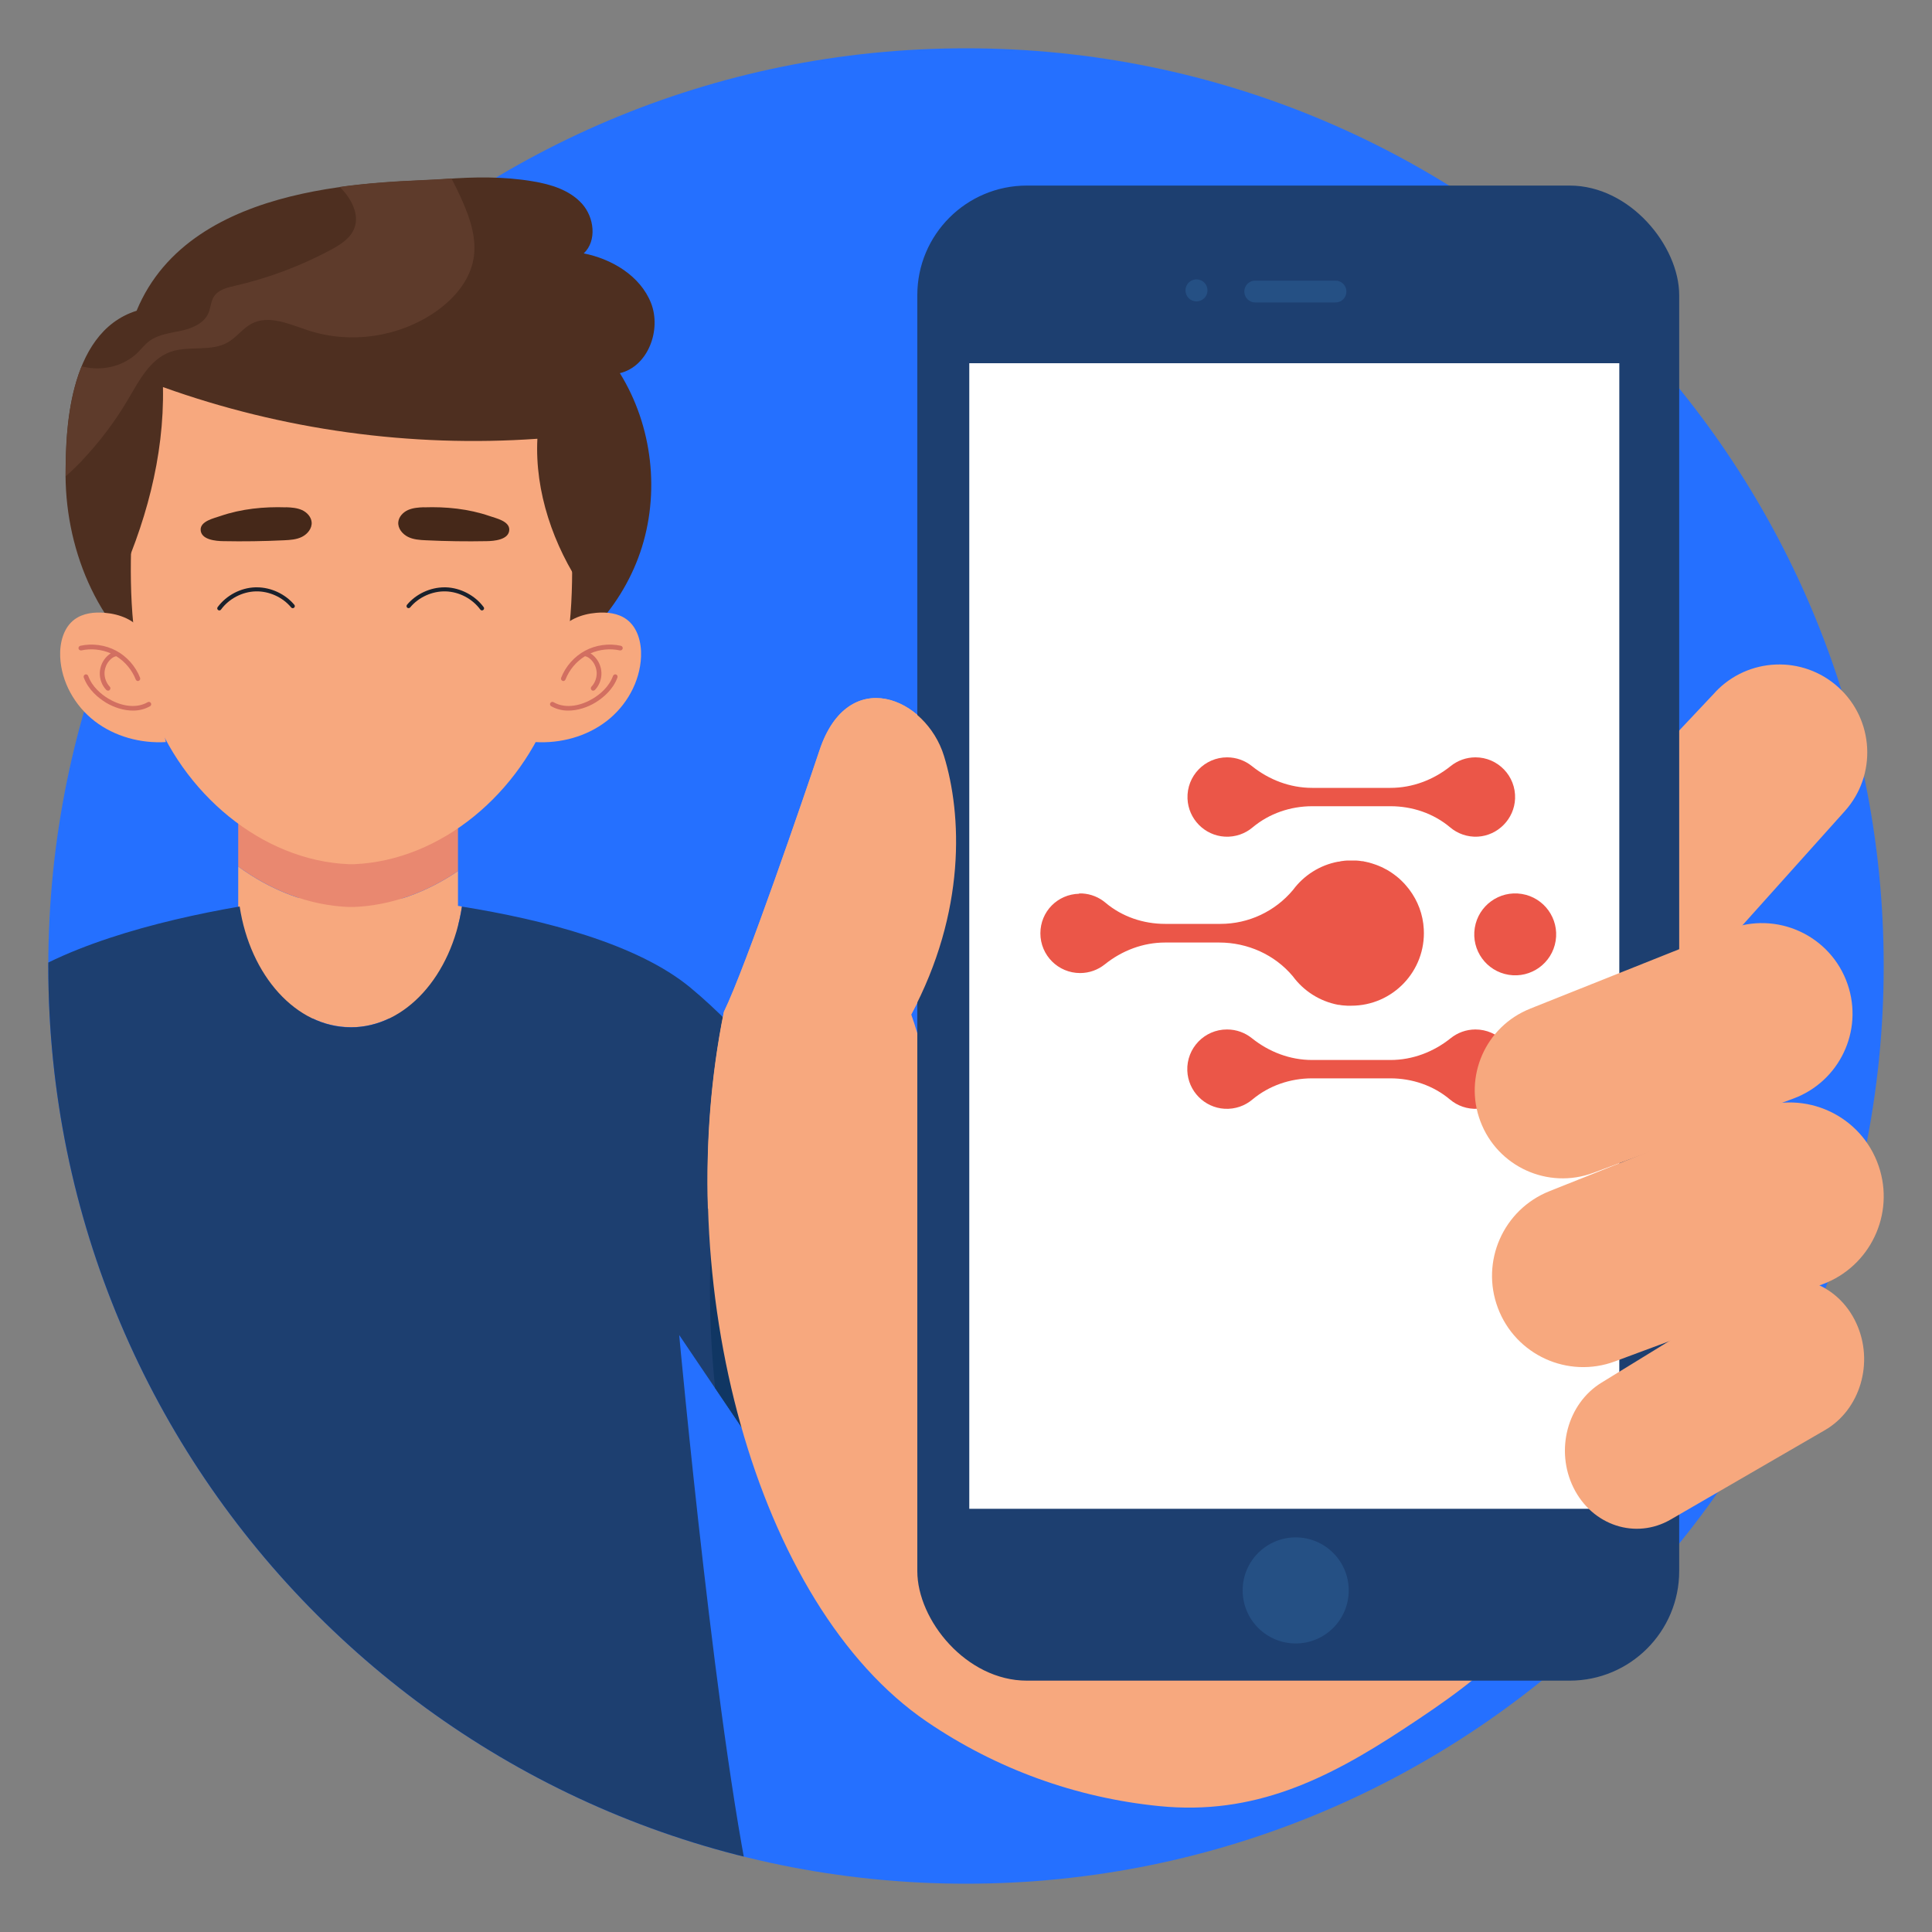 <?xml version="1.0" encoding="UTF-8"?>
<svg xmlns="http://www.w3.org/2000/svg" xmlns:xlink="http://www.w3.org/1999/xlink" id="a" viewBox="0 0 200 200">
  <rect x="0" y="0" width="200" height="200" fill="#808080" stroke="none"/>
  <defs>
    <style>.e{fill:none;}.f{fill:#f7a87e;}.g{fill:#f68c24;}.h{fill:#e98870;}.i{fill:#eb5648;}.j{fill:#fff;}.k{fill:#9358e0;}.l{fill:#d26f61;}.m{fill:#452819;}.n{fill:#103663;}.o{fill:#1d3f70;}.p{fill:#19202b;}.q{fill:#2570ff;}.r{fill:#255084;}.s{fill:#5e3b2b;}.t{fill:#4e2f20;}.u{clip-path:url(#c);}.v{clip-path:url(#b);}.w{clip-path:url(#d);}</style>
    <clipPath id="b">
      <circle class="e" cx="363.84" cy="100" r="95"></circle>
    </clipPath>
    <clipPath id="c">
      <path class="k" d="M352.34,62.45l.05,4.39c-2.46,2.77-13.23,14.07-17.28,31.17-3.81,16.09,1.85,37.95,11.07,52.4,4,6.46,9.23,10.15,15.69,14.46,3.08,2.15,7.38,3.69,9.84,6.46,2.46,3.08,3.08,6.77,4.31,10.15,5.54,16.92,33.22,85.19,33.22,85.5-4.92,3.69-12.77,7-19.38,7.69-59.15,6.15-96.27-27.37-97.19-31.68-.62-3.38-.65-7.04-.96-10.43-2.15-18.15-.89-36.32-1.5-54.47-1.12-33.12-2.06-71.08,25.72-94.38"></path>
    </clipPath>
    <clipPath id="d">
      <path class="e" d="M5,100c0,52.47,42.53,95,95,95,52.47,0,95-42.53,95-95,0-52.47-42.53-95-95-95-52.47,0-95,42.53-95,95Z"></path>
    </clipPath>
  </defs>
  <g class="v">
    <g>
      <path class="k" d="M352.34,62.45l.05,4.39c-2.46,2.77-13.23,14.07-17.28,31.17-3.81,16.09,1.85,37.95,11.07,52.4,4,6.46,9.23,10.15,15.69,14.46,3.08,2.15,7.38,3.69,9.84,6.46,2.46,3.08,3.08,6.77,4.31,10.15,5.54,16.92,33.22,85.19,33.22,85.5-4.92,3.69-12.77,7-19.38,7.69-59.15,6.15-96.27-27.37-97.19-31.68-.62-3.38-.65-7.04-.96-10.43-2.15-18.15-.89-36.32-1.5-54.47-1.12-33.12-2.06-71.08,25.72-94.38"></path>
      <g class="u">
        <g></g>
      </g>
    </g>
  </g>
  <g>
    <path class="q" d="M5,100c0,52.47,42.53,95,95,95,52.47,0,95-42.53,95-95,0-52.47-42.53-95-95-95-52.47,0-95,42.53-95,95Z"></path>
    <path class="f" d="M36.32,106.34c5.68,0,10.42-5.37,11.5-12.5-3.31-.53-6.41-.89-8.96-1.12v-.5s-1.24,.06-3.3,.23c-2.06-.14-3.3-.18-3.3-.18v.5c-2.16,.24-4.72,.58-7.46,1.05,1.08,7.14,5.82,12.51,11.51,12.51Z"></path>
    <path class="f" d="M36.37,93.89c-.09,0-.19,0-.29,0-4.1-.17-8.04-1.71-11.42-4.19v15.73h17.96l4.79-6.84v-8.42c-3.23,2.2-6.92,3.56-10.76,3.72-.09,0-.19,0-.28,0Z"></path>
    <path class="h" d="M24.66,81.25v8.45c3.38,2.47,7.32,4.02,11.42,4.19,.09,0,.19,0,.29,0,.09,0,.19,0,.28,0,3.84-.16,7.53-1.52,10.76-3.72v-8.91H24.66Z"></path>
    <path class="t" d="M53.22,70.56c6.03-2.23,10.96-7.28,13.05-13.37,2.09-6.09,1.29-13.09-2.1-18.56,2.92-.7,4.32-4.48,3.22-7.27-1.11-2.79-4.01-4.54-6.96-5.13,1.38-1.3,1.09-3.73-.18-5.14-1.27-1.41-3.21-2.01-5.09-2.32-3.01-.51-6.09-.47-9.14-.23-5.78,.44-26.19-.17-31.88,13.63-7.35,2.3-7.29,13.33-7.35,16.33-.16,8.03,3.16,16.38,9.73,20.99,10.39,7.29,24.8,5.48,36.7,1.07Z"></path>
    <path class="f" d="M57.12,73.13c-3.22,8.97-11.45,15.95-20.46,16.33-.09,0-.19,0-.28,0-.09,0-.19,0-.29,0-9.01-.38-17.25-7.36-20.46-16.33-1.96-5.46-2.24-11.44-2.03-17.28,.21-5.84,.9-11.67,.79-17.51,7.23-1.49,14.65-2.64,22-2.21,7.34-.42,14.76,.73,21.99,2.21-.11,5.84,.57,11.67,.79,17.51,.21,5.84-.07,11.82-2.03,17.28Z"></path>
    <path class="t" d="M60.38,61.03c-3.09-4.54-5.03-10.13-4.75-15.61-13.1,.92-26.39-.91-38.76-5.35,.14,7.24-1.83,14.35-4.9,20.91-.37-7.22-.47-14.22,.29-21.4,.09-.82,.19-1.66,.6-2.38,.73-1.27,2.24-1.83,3.64-2.26,13.18-4.03,27.73-4.6,40.58,.4,1.35,.53,2.73,1.14,3.71,2.21,.86,.94,1.36,2.17,1.64,3.41,.51,2.24,.38,4.57,.26,6.86-.26,4.56-.75,8.92-2.31,13.21Z"></path>
    <path class="s" d="M8.52,47.64c1.82-1.93,3.43-4.06,4.77-6.35,1.12-1.91,2.25-4.1,4.34-4.86,1.92-.69,4.22,.03,5.99-1.01,.9-.53,1.52-1.44,2.44-1.92,1.8-.94,3.94,.08,5.87,.71,4.35,1.42,9.35,.69,13.12-1.91,1.91-1.32,3.58-3.22,3.97-5.52,.35-2.02-.32-4.08-1.15-5.96-.35-.8-.73-1.58-1.14-2.35-.24,.02-.48,.03-.71,.05-2.12,.16-6.22,.18-10.84,.83,.06,.06,.12,.12,.18,.19,1.02,1.09,1.84,2.63,1.34,4.03-.39,1.09-1.46,1.76-2.47,2.3-3.11,1.67-6.45,2.92-9.89,3.71-.82,.19-1.75,.41-2.2,1.13-.32,.51-.33,1.15-.56,1.7-.46,1.07-1.69,1.58-2.84,1.83s-2.37,.38-3.3,1.08c-.46,.35-.82,.82-1.24,1.23-1.34,1.28-3.32,1.81-5.15,1.5-.2-.03-.4-.08-.6-.13-1.62,3.99-1.61,8.75-1.65,10.57,0,.27,0,.55,0,.82,.6-.53,1.18-1.09,1.73-1.67Z"></path>
    <path class="m" d="M29.61,52.51c.56,.02,1.13,.06,1.65,.29,.51,.23,.95,.7,1,1.25,.06,.64-.42,1.23-.99,1.52s-1.24,.33-1.88,.36c-2.09,.1-4.19,.13-6.28,.09-.74-.01-2.32-.13-2.34-1.19-.01-.89,1.38-1.18,2.04-1.41,2.18-.75,4.51-.98,6.8-.9Z"></path>
    <path class="m" d="M43.88,52.51c-.56,.02-1.13,.06-1.65,.29-.51,.23-.95,.7-1,1.25-.06,.64,.42,1.23,.99,1.52s1.24,.33,1.88,.36c2.09,.1,4.19,.13,6.28,.09,.74-.01,2.32-.13,2.34-1.19,.01-.89-1.38-1.18-2.04-1.41-2.18-.75-4.51-.98-6.8-.9Z"></path>
    <g>
      <path class="f" d="M55.43,76.82c2.6,.15,5.28-.57,7.35-2.16,2.07-1.59,3.47-4.07,3.58-6.68,.06-1.44-.34-3.01-1.49-3.86-.88-.65-2.05-.78-3.15-.68-1.52,.13-3.11,.73-3.92,2.03l-2.38,11.36Z"></path>
      <g>
        <path class="l" d="M61.13,67.64c.12,.07,.24,.16,.36,.28,.47,.45,.75,1.08,.77,1.73,.02,.65-.22,1.3-.67,1.77-.05,.05-.12,.08-.19,.08-.06,0-.12-.02-.16-.07-.1-.09-.11-.25-.01-.35,.36-.38,.55-.9,.54-1.43-.02-.52-.24-1.03-.62-1.39-.14-.13-.35-.29-.59-.33-.91,.55-1.63,1.42-2.02,2.41-.04,.1-.13,.16-.23,.16-.03,0-.06,0-.08-.02-.13-.05-.19-.19-.14-.32,.46-1.18,1.36-2.2,2.48-2.8,1.12-.6,2.47-.78,3.7-.51,.13,.03,.22,.16,.19,.29-.03,.13-.16,.21-.29,.19-1-.22-2.09-.11-3.03,.3Z"></path>
        <path class="l" d="M56.97,72.78c.07-.12,.22-.16,.33-.09,1.32,.76,2.98,.3,4.09-.38,.71-.43,1.65-1.19,2.07-2.34,.05-.13,.19-.19,.31-.15,.13,.05,.19,.19,.15,.31-.47,1.28-1.5,2.11-2.27,2.59-.79,.48-1.85,.86-2.9,.84-.58-.01-1.16-.15-1.69-.45-.12-.07-.16-.22-.09-.33Z"></path>
      </g>
    </g>
    <g>
      <path class="f" d="M17.16,76.82c-2.6,.15-5.28-.57-7.35-2.16-2.07-1.59-3.47-4.07-3.58-6.68-.06-1.44,.34-3.01,1.49-3.86,.88-.65,2.05-.78,3.15-.68,1.52,.13,3.11,.73,3.92,2.03l2.38,11.36Z"></path>
      <g>
        <path class="l" d="M11.46,67.64c-.12,.07-.24,.16-.36,.28-.47,.45-.75,1.08-.77,1.73-.02,.65,.22,1.3,.67,1.77,.05,.05,.12,.08,.19,.08,.06,0,.12-.02,.16-.07,.1-.09,.11-.25,.01-.35-.36-.38-.55-.9-.54-1.43,.02-.52,.24-1.03,.62-1.39,.14-.13,.35-.29,.59-.33,.91,.55,1.63,1.42,2.02,2.41,.04,.1,.13,.16,.23,.16,.03,0,.06,0,.08-.02,.13-.05,.19-.19,.14-.32-.46-1.18-1.36-2.2-2.48-2.8-1.12-.6-2.47-.78-3.7-.51-.13,.03-.22,.16-.19,.29,.03,.13,.16,.21,.29,.19,1-.22,2.09-.11,3.03,.3Z"></path>
        <path class="l" d="M15.62,72.78c-.07-.12-.22-.16-.33-.09-1.32,.76-2.98,.3-4.09-.38-.71-.43-1.65-1.19-2.07-2.34-.05-.13-.19-.19-.31-.15-.13,.05-.19,.19-.15,.31,.47,1.28,1.5,2.11,2.27,2.59,.79,.48,1.85,.86,2.9,.84,.58-.01,1.16-.15,1.69-.45,.12-.07,.16-.22,.09-.33Z"></path>
      </g>
    </g>
    <g>
      <path class="p" d="M26.59,60.8c1.47,0,2.94,.69,3.88,1.81,.08,.09,.06,.23-.03,.3-.09,.08-.23,.06-.3-.03-.89-1.07-2.3-1.7-3.68-1.66-1.39,.04-2.76,.76-3.58,1.88-.07,.1-.2,.12-.3,.05-.1-.07-.12-.2-.05-.3,.9-1.22,2.39-2.01,3.91-2.05,.05,0,.1,0,.14,0Z"></path>
      <path class="p" d="M46.02,60.8s.09,0,.14,0c1.51,.05,3.01,.83,3.91,2.05,.07,.1,.05,.23-.05,.3-.1,.07-.23,.05-.3-.05-.82-1.12-2.19-1.84-3.58-1.88-1.38-.04-2.8,.59-3.68,1.66-.08,.09-.21,.1-.3,.03-.09-.08-.1-.21-.03-.3,.94-1.13,2.42-1.81,3.88-1.81Z"></path>
    </g>
    <g class="w">
      <path class="o" d="M92.72,128.85s-10.22-17.48-21.25-26.61c-5.49-4.55-15.24-7.04-23.65-8.39-1.08,7.13-5.82,12.5-11.5,12.5s-10.43-5.38-11.51-12.51c-8.64,1.49-19.1,4.25-24.97,9-9.52,7.7-17.51,20.63-23.95,34.53l17.23,11.69c5.04-9.72,8.83-15.5,8.83-15.5,0,0-3.54,47.28-7.16,64.67H78.24c-3.9-16.21-7.93-60.03-7.93-60.03l11.79,17.46,10.62-26.79Z"></path>
    </g>
    <path class="n" d="M92.72,128.85s-7.1-12.14-15.85-21.47c-3.14,11.79-4.1,24.17-2.84,36.31l8.07,11.95,10.62-26.79Z"></path>
    <path class="f" d="M162.77,156.4c-.19-2.86-2.83-3.27-5.1-4.45-1.12-.58-2.54-.85-3.73-1.24l-15.44-5.14-35.68-11.87c-.33-.11-5.08-1.41-5.08-1.69,0,0,0-17.73-3.41-26.98,5.73-10.7,5.27-20.74,3.41-26.79-1.86-6.04-9.93-9.46-12.89-.58-1.47,4.41-7.65,22.47-9.9,27.08-5.67,28.01,3.25,61.4,21,73.49,7.18,4.89,15.43,7.88,24.08,8.74,9.75,.97,17.31-2.74,25.31-8.01,4.03-2.65,8.06-5.41,11.33-8.96,3.27-3.55,5.75-8.02,6.11-12.83,.02-.28,.02-.54,0-.78Z"></path>
    <path class="f" d="M177.57,71.65l-15.15,16.09c-3.68,3.91-3.33,10.1,.76,13.57h0c3.87,3.28,9.65,2.89,13.04-.89l14.75-16.45c3.35-3.73,3.05-9.47-.67-12.83h0c-3.68-3.33-9.34-3.1-12.74,.51Z"></path>
    <g>
      <polygon class="g" points="121.11 159.62 121.05 159.72 121.17 159.72 121.11 159.62"></polygon>
      <rect class="o" x="94.96" y="19.21" width="78.87" height="154.77" rx="11.34" ry="11.34"></rect>
      <rect class="j" x="100.34" y="37.6" width="67.29" height="118.59"></rect>
      <path class="r" d="M138.25,31.31h-8.31c-.62,0-1.13-.5-1.13-1.13s.5-1.13,1.13-1.13h8.31c.62,0,1.13,.5,1.13,1.13s-.5,1.13-1.13,1.13Z"></path>
      <path class="r" d="M125,30.06c0,.63-.51,1.14-1.14,1.14s-1.14-.51-1.14-1.14c0-.63,.51-1.14,1.14-1.14s1.14,.51,1.14,1.14Z"></path>
      <circle class="r" cx="134.13" cy="164.64" r="5.49"></circle>
    </g>
    <path class="f" d="M165.79,143.13l15.75-9.67c3.82-2.35,8.67-.74,10.63,3.53h0c1.85,4.03,.41,8.94-3.26,11.06l-15.96,9.25c-3.62,2.1-8.12,.63-10.06-3.29h0c-1.92-3.88-.64-8.71,2.9-10.88Z"></path>
    <path class="f" d="M160.4,123.31l21.28-8.49c5.17-2.06,11.01,.63,12.8,5.89h0c1.7,4.98-.88,10.41-5.82,12.24l-21.48,7.98c-4.87,1.81-10.29-.66-12.12-5.53h0c-1.81-4.81,.56-10.19,5.34-12.09Z"></path>
    <path class="f" d="M94.96,109.5c-.33-1.42-.21-3.27-.65-4.46,5.73-10.7,5.27-20.74,3.41-26.79-1.86-6.04-9.93-9.46-12.89-.58-1.47,4.41-7.65,22.47-9.9,27.08-1.34,6.61-1.86,13.52-1.65,20.38,1.83-.9,3.62-1.9,5.35-2.95,6.11-3.71,11.26-7.64,16.32-12.68Z"></path>
    <g>
      <path class="i" d="M111.7,92.49s.05,0,.08,0c0,0,0,0,.01,0,.02,0,.04,0,.06,0,.05,0,.1,0,.15,0h.02c.92,.05,1.76,.4,2.42,.96,1.72,1.45,3.92,2.19,6.17,2.19h5.74c2.9,0,5.64-1.29,7.5-3.51,1.11-1.5,2.77-2.58,4.68-2.93h.08c.09-.03,.18-.04,.27-.06,.06,0,.11-.01,.17-.02,.05,0,.1-.01,.15-.02,.09,0,.19-.02,.28-.02,.03,0,.06,0,.09,0,.1,0,.2,0,.3,0h.04c.08,0,.17,0,.25,0,.03,0,.05,0,.08,0,.04,0,.08,0,.12,0,.09,0,.18,.01,.26,.02,.03,0,.07,0,.1,.01,.09,.01,.18,.02,.28,.04h.09c.09,.03,.18,.04,.27,.06,.03,0,.06,.01,.09,.02,.09,.02,.17,.04,.26,.06,.03,0,.07,.02,.1,.03,.08,.02,.16,.04,.24,.07,.04,.01,.08,.02,.12,.04,.07,.02,.14,.05,.21,.07,.05,.02,.09,.03,.14,.05,.06,.02,.12,.05,.18,.07,.05,.02,.11,.04,.16,.07,.05,.02,.09,.04,.14,.06,.06,.03,.13,.06,.19,.09,.03,.01,.06,.03,.09,.05,.08,.04,.15,.08,.23,.12h.01c.48,.27,.92,.59,1.33,.94,.02,.02,.04,.04,.06,.06,.05,.05,.1,.09,.15,.14,.04,.03,.07,.07,.11,.11,.04,.04,.07,.08,.11,.11,.05,.05,.1,.1,.14,.15,.02,.03,.05,.05,.07,.08,.06,.07,.12,.13,.17,.2l.04,.05c.07,.08,.13,.17,.2,.25h0c.87,1.16,1.41,2.56,1.49,4.09,.23,4.33-3.22,7.92-7.5,7.92h-.02c-.11,0-.21,0-.32,0-.03,0-.06,0-.09,0-.09,0-.19-.01-.28-.02-.05,0-.09,0-.14-.01-.06,0-.13-.02-.19-.02-.08-.01-.16-.02-.23-.04h-.08c-1.92-.36-3.59-1.44-4.7-2.95-1.87-2.24-4.69-3.5-7.62-3.5h-5.61c-2.28,0-4.46,.83-6.24,2.26-.7,.56-1.59,.9-2.56,.9h0c-2.27,0-4.11-1.84-4.11-4.11s1.79-4.05,4.01-4.1Z"></path>
      <path class="i" d="M153,86.61c-1.1,.06-2.11-.31-2.88-.96-1.72-1.45-3.92-2.19-6.17-2.19h-8.11c-2.25,0-4.45,.75-6.17,2.19-.77,.65-1.78,1.02-2.88,.96-2.1-.12-3.78-1.84-3.86-3.94-.09-2.34,1.78-4.27,4.1-4.27,.97,0,1.86,.34,2.56,.9,1.78,1.43,3.96,2.26,6.24,2.26h8.11c2.28,0,4.46-.83,6.24-2.26,.7-.56,1.59-.9,2.56-.9,2.32,0,4.19,1.93,4.1,4.27-.08,2.1-1.77,3.82-3.86,3.94Z"></path>
      <path class="i" d="M127.03,106.57c.97,0,1.86,.34,2.56,.9,1.78,1.43,3.96,2.26,6.24,2.26h8.11c2.28,0,4.46-.83,6.24-2.26,.7-.56,1.59-.9,2.56-.9,2.32,0,4.19,1.93,4.1,4.27-.08,2.1-1.77,3.82-3.86,3.94-1.1,.06-2.11-.31-2.88-.96-1.72-1.45-3.92-2.19-6.17-2.19h-8.11c-2.25,0-4.45,.75-6.17,2.19-.77,.65-1.78,1.02-2.88,.96-2.1-.12-3.78-1.84-3.86-3.94-.09-2.34,1.78-4.27,4.1-4.27Z"></path>
      <circle class="i" cx="156.86" cy="96.73" r="4.24" transform="translate(36.46 236.25) rotate(-80.87)"></circle>
    </g>
    <path class="f" d="M158.39,104.42l20.53-8.19c4.98-1.99,10.62,.6,12.35,5.68h0c1.64,4.81-.85,10.04-5.61,11.81l-20.72,7.69c-4.7,1.75-9.93-.64-11.69-5.33h0c-1.75-4.64,.54-9.83,5.15-11.66Z"></path>
  </g>
</svg>
